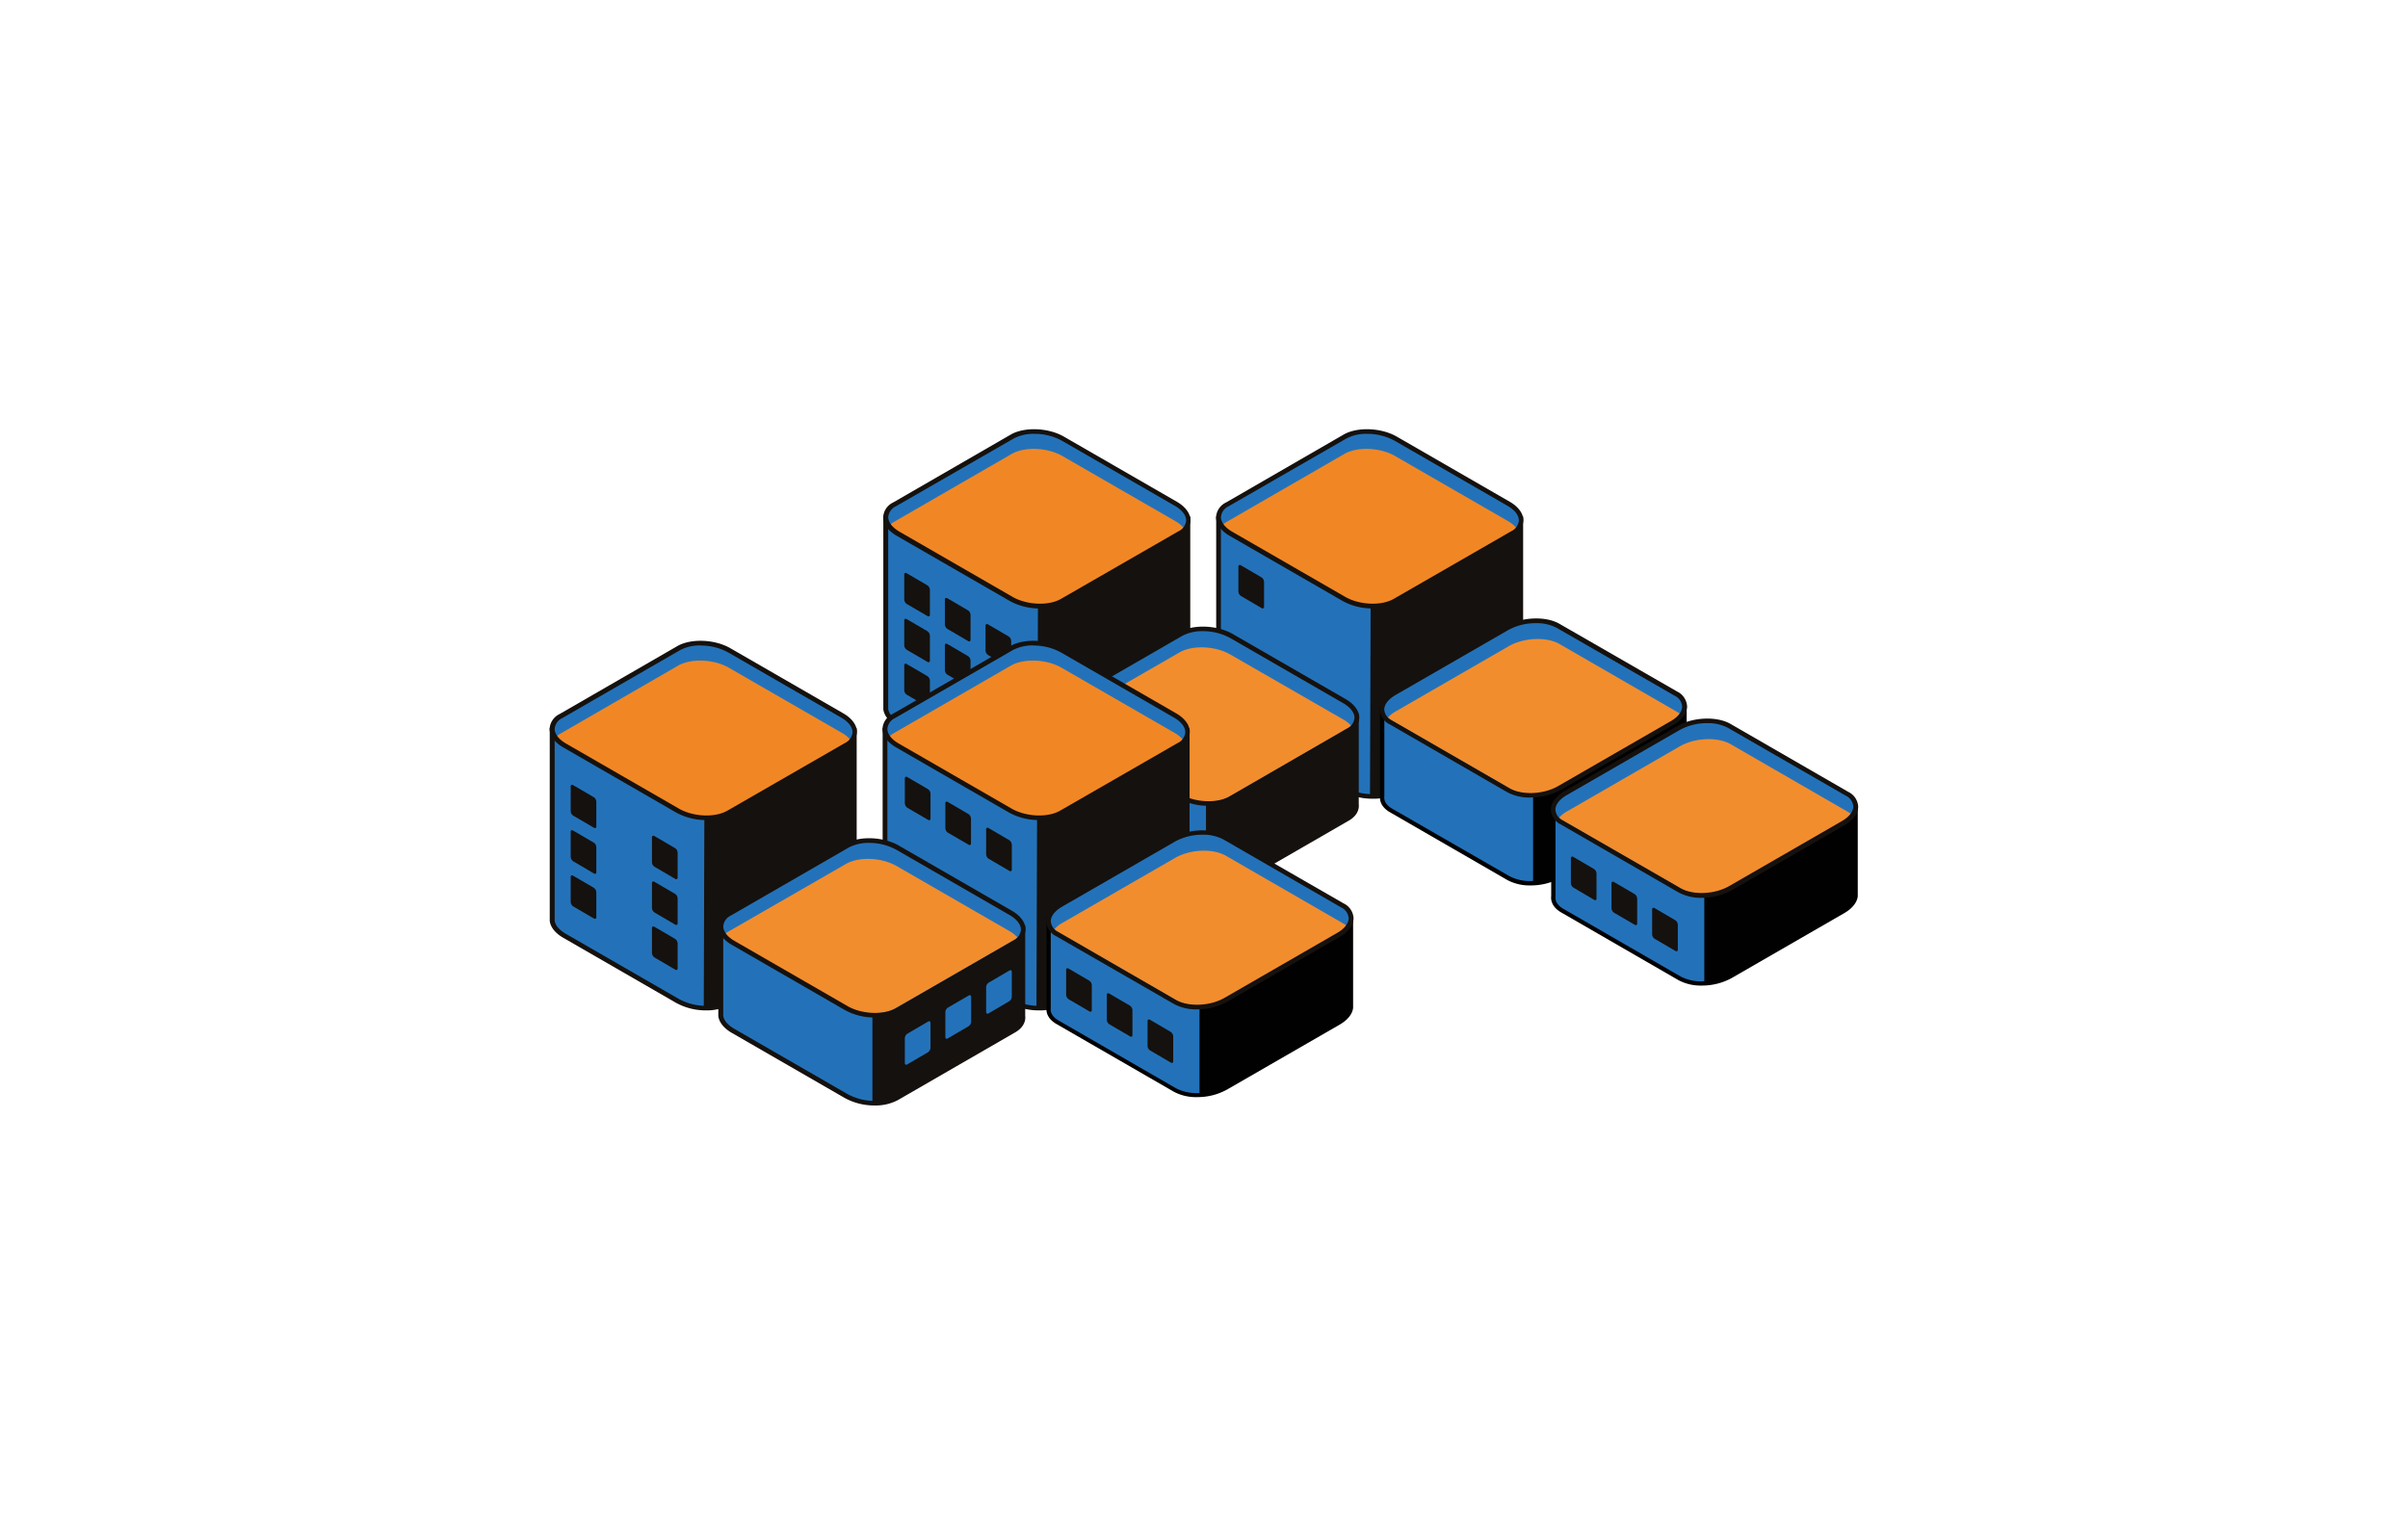 <svg xmlns="http://www.w3.org/2000/svg" viewBox="0 0 640 408"><defs><style>.cls-1{fill:#2372b9;}.cls-2{fill:#15110e;}.cls-3{fill:#f18724;}.cls-4{fill:#f28d2e;}.cls-5{fill:#010101;}.cls-6{fill:none;}</style></defs><g id="_4-it_projekte_anwendungsentwicklung" data-name="4-it projekte anwendungsentwicklung"><g id="_16-it_geschuetzte_geschäftsprozesse" data-name="16-it geschuetzte geschäftsprozesse"><path class="cls-1" d="M404.23,188.51V137.94H323.88s0,50.32,0,50.57h0c.18,1.41,1.29,2.85,3.28,4l30,17.3c4,2.31,10.05,2.56,13.51.56l31.28-18.05C403.66,191.31,404.41,189.93,404.23,188.51Z"/><path class="cls-2" d="M364.77,212.33a16.33,16.33,0,0,1-7.95-2l-30-17.31c-2.09-1.2-3.36-2.78-3.58-4.45,0-.25,0-31.84,0-50.65v-.62h81.58v51.15c.21,1.71-.75,3.3-2.62,4.38L371,210.91A12.63,12.63,0,0,1,364.77,212.33Zm-40.28-73.78c0,17.34,0,49.26,0,49.93.17,1.23,1.22,2.49,3,3.5l30,17.3a15,15,0,0,0,6.63,1.82l.2-61.14,39.35-11.41Z"/><path class="cls-1" d="M401.92,141.74,370.64,159.8c-3.46,2-9.51,1.75-13.51-.56l-30-17.3c-4-2.31-4.44-5.81-1-7.81l31.27-18c3.47-2,9.52-1.75,13.52.56l30,17.3C405,136.25,405.38,139.74,401.92,141.74Z"/><path class="cls-3" d="M400.81,138.54l-30-17.3c-4-2.31-10.06-2.56-13.52-.56l-31.27,18.06a5.92,5.92,0,0,0-1.29,1,7.61,7.61,0,0,0,2.51,2.17l30,17.31c4,2.31,10.06,2.56,13.52.56L402,141.71a5.65,5.65,0,0,0,1.29-1A7.84,7.84,0,0,0,400.81,138.54Z"/><path class="cls-2" d="M364.77,161.75a16.33,16.33,0,0,1-7.95-2l-30-17.3c-2.3-1.33-3.61-3.13-3.61-4.95a4.6,4.6,0,0,1,2.64-3.92l31.27-18.06c3.63-2.09,10-1.84,14.14.56l30,17.3c2.3,1.33,3.62,3.14,3.62,4.95a4.63,4.63,0,0,1-2.65,3.93L371,160.33A12.63,12.63,0,0,1,364.77,161.75Zm-1.44-46.42a11.28,11.28,0,0,0-5.56,1.28l-31.27,18a3.47,3.47,0,0,0-2,2.86c0,1.37,1.09,2.78,3,3.88l30,17.3c3.83,2.21,9.62,2.46,12.91.56l31.27-18a3.46,3.46,0,0,0,2-2.86c0-1.36-1.09-2.78-3-3.88l-30-17.3A15.11,15.11,0,0,0,363.33,115.33Z"/><path class="cls-1" d="M315.8,188.51V137.94H235.46s0,50.32,0,50.57h0c.18,1.41,1.29,2.85,3.28,4l30,17.3c4,2.31,10.06,2.56,13.52.56l31.27-18.05C315.23,191.31,316,189.93,315.8,188.51Z"/><path class="cls-2" d="M276.35,212.33a16.33,16.33,0,0,1-8-2l-30-17.31c-2.09-1.2-3.37-2.78-3.58-4.45,0-.25,0-31.84,0-50.65v-.62h81.58v51.15c.2,1.71-.75,3.3-2.62,4.38l-31.27,18.06A12.63,12.63,0,0,1,276.35,212.33Zm-40.28-73.78c0,17.34,0,49.26,0,49.93.16,1.23,1.22,2.49,3,3.5l30,17.3a15,15,0,0,0,6.63,1.82l.2-61.14,39.35-11.41Z"/><path class="cls-1" d="M313.49,141.74,282.22,159.8c-3.46,2-9.51,1.75-13.52-.56l-30-17.3c-4-2.31-4.44-5.81-1-7.81l31.27-18c3.46-2,9.52-1.75,13.52.56l30,17.3C316.52,136.25,317,139.74,313.49,141.74Z"/><path class="cls-3" d="M312.39,138.54l-30-17.3c-4-2.31-10.05-2.56-13.51-.56l-31.28,18.06a5.84,5.84,0,0,0-1.28,1,7.61,7.61,0,0,0,2.51,2.17l30,17.31c4,2.31,10.06,2.56,13.52.56l31.27-18.06a5.88,5.88,0,0,0,1.29-1A8,8,0,0,0,312.39,138.54Z"/><path class="cls-2" d="M276.35,161.75a16.33,16.33,0,0,1-8-2l-30-17.3c-2.3-1.33-3.62-3.13-3.62-4.95a4.61,4.61,0,0,1,2.65-3.92l31.27-18.06c3.63-2.09,10-1.84,14.13.56l30,17.3c2.3,1.33,3.62,3.14,3.62,4.95a4.63,4.63,0,0,1-2.65,3.93l-31.27,18.05A12.63,12.63,0,0,1,276.35,161.75Zm-1.44-46.42a11.28,11.28,0,0,0-5.56,1.28l-31.27,18a3.47,3.47,0,0,0-2,2.86c0,1.37,1.09,2.78,3,3.88l30,17.3c3.83,2.21,9.61,2.46,12.9.56l31.28-18a3.46,3.46,0,0,0,2-2.86c0-1.36-1.1-2.78-3-3.88l-30-17.3A15.11,15.11,0,0,0,274.91,115.33Z"/><path class="cls-1" d="M360.6,213.79V190.4H280.26s0,23.13,0,23.39h0c.19,1.4,1.29,2.85,3.29,4l30,17.3c4,2.31,10.05,2.56,13.52.56l31.27-18.06C360,216.59,360.79,215.21,360.6,213.79Z"/><path class="cls-2" d="M321.15,237.6a16.37,16.37,0,0,1-8-2l-30-17.3c-2.1-1.21-3.37-2.79-3.59-4.45,0-.26,0-14.82,0-23.47v-.62h81.57v24c.2,1.7-.75,3.3-2.62,4.38l-31.27,18.05A12.65,12.65,0,0,1,321.15,237.6ZM280.88,191c0,8,0,22.23,0,22.73.16,1.24,1.22,2.5,3,3.51l30,17.3a14.8,14.8,0,0,0,6.65,1.82l0-27.56L360,191Z"/><path class="cls-1" d="M358.3,194.2,327,212.26c-3.47,2-9.52,1.75-13.52-.56l-30-17.3c-4-2.31-4.43-5.81-1-7.81l31.27-18.05c3.47-2,9.52-1.75,13.52.56l30,17.3C361.33,188.71,361.76,192.2,358.3,194.2Z"/><path class="cls-4" d="M357,191.26,327,174c-4-2.31-10.05-2.56-13.51-.56l-31.27,18a6.33,6.33,0,0,0-1.13.82,8.57,8.57,0,0,0,2.11,1.66l30,17.31c4,2.31,10.06,2.56,13.52.56L358,193.74a5.9,5.9,0,0,0,1.12-.82A8.56,8.56,0,0,0,357,191.26Z"/><path class="cls-2" d="M321.16,214.21a16.37,16.37,0,0,1-8-2l-30-17.3c-2.29-1.33-3.61-3.13-3.61-5a4.62,4.62,0,0,1,2.64-3.92L313.54,168c3.63-2.09,10-1.84,14.13.56l30,17.3c2.29,1.33,3.61,3.14,3.61,4.95a4.64,4.64,0,0,1-2.64,3.93l-31.28,18A12.61,12.61,0,0,1,321.16,214.21Zm-1.45-46.42a11.28,11.28,0,0,0-5.56,1.28l-31.27,18.05a3.46,3.46,0,0,0-2,2.86c0,1.37,1.09,2.78,3,3.88l30,17.3c3.82,2.21,9.61,2.46,12.9.56L358,193.67a3.46,3.46,0,0,0,2-2.86c0-1.36-1.09-2.78-3-3.88l-30-17.3A15.11,15.11,0,0,0,319.71,167.79Z"/><path class="cls-1" d="M367.36,211.61V188.22H447.7s0,23.14,0,23.39h0c-.18,1.41-1.29,2.85-3.28,4l-30,17.3c-4,2.31-10,2.56-13.52.56l-31.27-18.05C367.93,214.41,367.18,213,367.36,211.61Z"/><path class="cls-5" d="M406.81,235.38a12.53,12.53,0,0,1-6.15-1.41l-31.27-18.06c-1.86-1.07-2.8-2.65-2.6-4.33V187.65h81.49v.57c0,8.66,0,23.22,0,23.47-.21,1.64-1.48,3.21-3.56,4.42l-30,17.3A16.4,16.4,0,0,1,406.81,235.38Zm-38.88-46.59v22.9c-.16,1.24.56,2.38,2,3.24l31.27,18a11.79,11.79,0,0,0,6.27,1.26l0-34.31Z"/><path class="cls-1" d="M369.67,192l31.27,18.05c3.46,2,9.51,1.75,13.51-.56l30-17.3c4-2.31,4.44-5.8,1-7.8l-31.27-18.06c-3.47-2-9.52-1.75-13.52.56l-30,17.3C366.63,186.53,366.2,190,369.67,192Z"/><path class="cls-4" d="M371,189.09l30-17.31c4-2.3,10.05-2.56,13.52-.56l31.27,18.06a6.24,6.24,0,0,1,1.12.82,8.75,8.75,0,0,1-2.1,1.66l-30,17.3c-4,2.31-10.05,2.56-13.52.56L370,191.57a6.24,6.24,0,0,1-1.12-.82A8.51,8.51,0,0,1,371,189.09Z"/><path class="cls-2" d="M400.63,210.62l-31.27-18.06a4.61,4.61,0,0,1-2.65-3.92c0-1.82,1.32-3.62,3.62-4.95l30-17.3c4.17-2.41,10.51-2.66,14.14-.56l31.27,18a4.63,4.63,0,0,1,2.65,3.93c0,1.81-1.32,3.62-3.62,4.94l-30,17.31a16.33,16.33,0,0,1-7.95,2A12.63,12.63,0,0,1,400.63,210.62Zm.28-43.16-30,17.3c-1.9,1.1-3,2.51-3,3.88a3.47,3.47,0,0,0,2,2.86l31.28,18.05c3.28,1.9,9.07,1.65,12.9-.56l30-17.3c1.91-1.1,3-2.52,3-3.88a3.46,3.46,0,0,0-2-2.86l-31.27-18a11.28,11.28,0,0,0-5.56-1.28A15,15,0,0,0,400.91,167.46Z"/><path class="cls-2" d="M257.38,170.46l-5.5-3.22a1.52,1.52,0,0,1-.75-1.3v-6.63a.38.38,0,0,1,.57-.32l5.5,3.22a1.49,1.49,0,0,1,.75,1.3v6.62A.38.38,0,0,1,257.38,170.46Z"/><path class="cls-2" d="M257.38,182.62l-5.5-3.22a1.52,1.52,0,0,1-.75-1.3v-6.63a.38.38,0,0,1,.57-.32l5.5,3.22a1.49,1.49,0,0,1,.75,1.3v6.62A.38.38,0,0,1,257.38,182.62Z"/><path class="cls-2" d="M257.38,194.58l-5.5-3.22a1.51,1.51,0,0,1-.75-1.3v-6.62a.38.38,0,0,1,.57-.33l5.5,3.22a1.5,1.5,0,0,1,.75,1.3v6.63A.38.38,0,0,1,257.38,194.58Z"/><path class="cls-2" d="M246.58,163.81l-5.51-3.21a1.51,1.51,0,0,1-.74-1.31v-6.62a.38.38,0,0,1,.56-.33l5.51,3.22a1.52,1.52,0,0,1,.75,1.3v6.63A.38.38,0,0,1,246.58,163.81Z"/><path class="cls-2" d="M246.58,176l-5.51-3.21a1.53,1.53,0,0,1-.74-1.31v-6.62a.38.38,0,0,1,.56-.33l5.51,3.22a1.52,1.52,0,0,1,.75,1.3v6.63A.38.38,0,0,1,246.58,176Z"/><path class="cls-2" d="M246.58,187.94l-5.51-3.22a1.51,1.51,0,0,1-.74-1.3v-6.63a.37.37,0,0,1,.56-.32l5.51,3.22a1.51,1.51,0,0,1,.75,1.3v6.62A.38.38,0,0,1,246.58,187.94Z"/><path class="cls-2" d="M268.19,177.4l-5.51-3.22a1.5,1.5,0,0,1-.74-1.3v-6.62a.38.38,0,0,1,.56-.33l5.51,3.22a1.51,1.51,0,0,1,.74,1.3v6.63A.37.37,0,0,1,268.19,177.4Z"/><path class="cls-2" d="M268.19,189.56l-5.51-3.22a1.5,1.5,0,0,1-.74-1.3v-6.62a.38.38,0,0,1,.56-.33l5.51,3.22a1.51,1.51,0,0,1,.74,1.3v6.63A.37.37,0,0,1,268.19,189.56Z"/><path class="cls-2" d="M268.19,201.53l-5.51-3.22a1.51,1.51,0,0,1-.74-1.3v-6.63a.37.37,0,0,1,.56-.32l5.51,3.22a1.5,1.5,0,0,1,.74,1.3v6.62A.38.38,0,0,1,268.19,201.53Z"/><path class="cls-2" d="M335.39,161.7l-5.5-3.22a1.52,1.52,0,0,1-.75-1.3v-6.63a.38.38,0,0,1,.57-.32l5.51,3.22a1.5,1.5,0,0,1,.74,1.3v6.62A.38.38,0,0,1,335.39,161.7Z"/><path class="cls-1" d="M438.48,211.27l5.5-3.22a1.52,1.52,0,0,0,.75-1.3v-6.63a.38.38,0,0,0-.57-.32l-5.5,3.22a1.49,1.49,0,0,0-.75,1.3v6.62A.38.38,0,0,0,438.48,211.27Z"/><path class="cls-1" d="M427.67,217.91l5.51-3.22a1.5,1.5,0,0,0,.74-1.3v-6.62a.37.37,0,0,0-.56-.33l-5.51,3.22a1.51,1.51,0,0,0-.74,1.3v6.63A.37.37,0,0,0,427.67,217.91Z"/><path class="cls-1" d="M416.87,224.86l5.5-3.22a1.5,1.5,0,0,0,.75-1.3v-6.63a.38.38,0,0,0-.57-.32l-5.5,3.21a1.54,1.54,0,0,0-.75,1.31v6.62A.38.38,0,0,0,416.87,224.86Z"/><path class="cls-1" d="M315.57,244.79V194.21H235.23s0,50.33,0,50.58h0c.18,1.41,1.29,2.85,3.28,4l30,17.3c4,2.31,10.06,2.56,13.52.56l31.27-18C315,247.59,315.76,246.21,315.57,244.79Z"/><path class="cls-2" d="M276.12,268.6a16.33,16.33,0,0,1-7.95-2l-30-17.3c-2.09-1.21-3.37-2.79-3.58-4.45,0-.26,0-31.85,0-50.66v-.61h81.58v51.15c.2,1.71-.75,3.3-2.62,4.38L282.3,267.18A12.52,12.52,0,0,1,276.12,268.6Zm-40.28-73.77c0,17.34,0,49.26,0,49.93.16,1.22,1.22,2.48,3,3.5l30,17.3a15,15,0,0,0,6.63,1.82l.2-61.15L315,194.83Z"/><path class="cls-1" d="M313.26,198l-31.27,18c-3.46,2-9.51,1.75-13.52-.56l-30-17.3c-4-2.31-4.44-5.8-1-7.8l31.27-18.06c3.46-2,9.52-1.75,13.52.56l30,17.3C316.29,192.52,316.73,196,313.26,198Z"/><path class="cls-3" d="M312.16,194.82l-30-17.3c-4-2.31-10.05-2.56-13.51-.56L237.4,195a5.87,5.87,0,0,0-1.28,1,7.72,7.72,0,0,0,2.51,2.17l30,17.3c4,2.31,10.06,2.56,13.52.56l31.27-18a5.88,5.88,0,0,0,1.29-1A7.83,7.83,0,0,0,312.16,194.82Z"/><path class="cls-2" d="M276.12,218a16.33,16.33,0,0,1-7.95-2l-30-17.31c-2.3-1.32-3.62-3.13-3.62-4.94a4.63,4.63,0,0,1,2.65-3.93l31.27-18.05c3.63-2.1,10-1.84,14.13.56l30,17.3c2.3,1.33,3.62,3.13,3.62,4.95a4.61,4.61,0,0,1-2.65,3.92L282.3,216.61A12.63,12.63,0,0,1,276.12,218Zm-1.44-46.42a11.28,11.28,0,0,0-5.56,1.28l-31.27,18.05a3.46,3.46,0,0,0-2,2.86c0,1.36,1.09,2.78,3,3.88l30,17.3c3.83,2.21,9.61,2.46,12.9.56l31.28-18a3.47,3.47,0,0,0,2-2.86c0-1.37-1.1-2.78-3-3.88l-30-17.3A15,15,0,0,0,274.68,171.61Z"/><path class="cls-1" d="M227.15,244.79V194.21H146.81s0,50.33,0,50.58h0c.18,1.41,1.29,2.85,3.28,4l30,17.3c4,2.31,10.06,2.56,13.52.56l31.27-18C226.58,247.59,227.34,246.21,227.15,244.79Z"/><path class="cls-2" d="M187.7,268.6a16.37,16.37,0,0,1-8-2l-30-17.3c-2.1-1.21-3.37-2.79-3.59-4.45,0-.26,0-31.85,0-50.66v-.61h81.58v51.15c.2,1.71-.75,3.3-2.62,4.38l-31.27,18.05A12.54,12.54,0,0,1,187.7,268.6Zm-40.28-73.77c0,17.34,0,49.26,0,49.93.16,1.22,1.22,2.48,3,3.5l30,17.3a15,15,0,0,0,6.63,1.82l.19-61.15,39.36-11.4Z"/><path class="cls-1" d="M224.84,198l-31.27,18c-3.46,2-9.52,1.75-13.52-.56l-30-17.3c-4-2.31-4.44-5.8-1-7.8l31.27-18.06c3.46-2,9.51-1.75,13.52.56l30,17.3C227.87,192.52,228.31,196,224.84,198Z"/><path class="cls-3" d="M223.74,194.82l-30-17.3c-4-2.31-10.05-2.56-13.52-.56L149,195a6.19,6.19,0,0,0-1.29,1,7.94,7.94,0,0,0,2.51,2.17l30,17.3c4,2.31,10.05,2.56,13.52.56L225,198a5.88,5.88,0,0,0,1.29-1A7.94,7.94,0,0,0,223.74,194.82Z"/><path class="cls-2" d="M187.7,218a16.37,16.37,0,0,1-8-2l-30-17.31c-2.3-1.32-3.62-3.13-3.62-4.94a4.63,4.63,0,0,1,2.65-3.93l31.27-18.05c3.63-2.1,10-1.84,14.13.56l30,17.3c2.3,1.33,3.62,3.13,3.62,4.95a4.61,4.61,0,0,1-2.65,3.92l-31.27,18.06A12.65,12.65,0,0,1,187.7,218Zm-1.44-46.42a11.28,11.28,0,0,0-5.56,1.28l-31.28,18.05a3.46,3.46,0,0,0-2,2.86c0,1.36,1.1,2.78,3,3.88l30,17.3c3.82,2.21,9.61,2.46,12.9.56l31.27-18a3.49,3.49,0,0,0,2-2.86c0-1.37-1.1-2.78-3-3.88l-30-17.3A15,15,0,0,0,186.26,171.61Z"/><path class="cls-1" d="M272,270.06V246.67H191.61s0,23.14,0,23.39h0c.19,1.41,1.29,2.85,3.28,4l30,17.3c4,2.31,10.05,2.56,13.52.56l31.27-18.05C271.38,272.86,272.13,271.48,272,270.06Z"/><path class="cls-2" d="M232.5,293.88a16.37,16.37,0,0,1-8-2l-30-17.3c-2.1-1.21-3.37-2.8-3.59-4.46,0-.25,0-14.81,0-23.47v-.61h81.57v24c.2,1.71-.75,3.3-2.62,4.38l-31.27,18.06A12.68,12.68,0,0,1,232.5,293.88Zm-40.28-46.59c0,8,0,22.22,0,22.73.16,1.24,1.22,2.5,3,3.51l30,17.3a14.9,14.9,0,0,0,6.65,1.82l0-27.57,39.57-17.79Z"/><path class="cls-1" d="M269.65,250.48l-31.28,18c-3.46,2-9.51,1.75-13.51-.56l-30-17.3c-4-2.31-4.43-5.8-1-7.8l31.27-18.06c3.47-2,9.52-1.75,13.52.56l30,17.3C272.68,245,273.11,248.48,269.65,250.48Z"/><path class="cls-4" d="M268.33,247.54l-30-17.3c-4-2.31-10.05-2.57-13.51-.56l-31.28,18a6.61,6.61,0,0,0-1.12.82,8.75,8.75,0,0,0,2.1,1.66l30,17.3c4,2.31,10,2.56,13.52.56l31.27-18a6.24,6.24,0,0,0,1.12-.82A8.33,8.33,0,0,0,268.33,247.54Z"/><path class="cls-2" d="M232.51,270.49a16.34,16.34,0,0,1-8-2l-30-17.31c-2.3-1.32-3.61-3.13-3.61-4.94a4.62,4.62,0,0,1,2.64-3.93l31.27-18.05c3.63-2.1,10-1.85,14.14.56l30,17.3c2.3,1.33,3.62,3.13,3.62,5A4.61,4.61,0,0,1,270,251l-31.27,18.06A12.61,12.61,0,0,1,232.51,270.49Zm-1.45-46.42a11.28,11.28,0,0,0-5.56,1.28L194.23,243.4a3.46,3.46,0,0,0-2,2.86c0,1.36,1.09,2.78,3,3.88l30,17.3c3.82,2.21,9.61,2.46,12.9.56L269.34,250a3.46,3.46,0,0,0,2-2.86c0-1.37-1.09-2.78-3-3.88l-30-17.3A15,15,0,0,0,231.06,224.07Z"/><path class="cls-1" d="M278.71,267.89V244.5h80.35s0,23.14,0,23.39h0c-.19,1.41-1.29,2.85-3.28,4l-30,17.3c-4,2.31-10.05,2.56-13.52.56L281,271.7C279.28,270.69,278.53,269.31,278.71,267.89Z"/><path class="cls-5" d="M318.16,291.66a12.53,12.53,0,0,1-6.15-1.42l-31.28-18.05c-1.85-1.07-2.79-2.65-2.59-4.34V243.93h81.49v.57c0,8.65,0,23.21,0,23.47-.21,1.64-1.48,3.21-3.56,4.41l-30,17.3A16.25,16.25,0,0,1,318.16,291.66Zm-38.89-46.59V268c-.17,1.24.55,2.39,2,3.24l31.27,18.06a11.88,11.88,0,0,0,6.27,1.26l0-34.32Z"/><path class="cls-1" d="M281,248.3l31.28,18.06c3.46,2,9.51,1.75,13.51-.56l30-17.3c4-2.31,4.43-5.81,1-7.81l-31.27-18.05c-3.47-2-9.52-1.75-13.52.56l-30,17.3C278,242.81,277.55,246.3,281,248.3Z"/><path class="cls-4" d="M282.33,245.36l30-17.3c4-2.31,10.05-2.56,13.51-.56l31.28,18.06a6.58,6.58,0,0,1,1.12.81,8.53,8.53,0,0,1-2.1,1.67l-30,17.3c-4,2.31-10.05,2.56-13.52.56l-31.27-18.06a5.5,5.5,0,0,1-1.12-.82A8.56,8.56,0,0,1,282.33,245.36Z"/><path class="cls-2" d="M312,266.89l-31.27-18a4.63,4.63,0,0,1-2.65-3.92c0-1.82,1.32-3.63,3.62-4.95l30-17.3c4.16-2.41,10.51-2.66,14.14-.56l31.27,18a4.63,4.63,0,0,1,2.64,3.92c0,1.82-1.31,3.62-3.61,4.95l-30,17.3a16.34,16.34,0,0,1-8,2A12.5,12.5,0,0,1,312,266.89Zm.28-43.16-30,17.3c-1.91,1.11-3,2.52-3,3.89a3.45,3.45,0,0,0,2,2.85l31.27,18.06c3.29,1.89,9.08,1.64,12.9-.56l30-17.3c1.91-1.11,3-2.52,3-3.89a3.45,3.45,0,0,0-2-2.85l-31.27-18.06a11.39,11.39,0,0,0-5.56-1.27A15.11,15.11,0,0,0,312.26,223.73Z"/><path class="cls-2" d="M289.61,268.91l-5.5-3.22a1.52,1.52,0,0,1-.75-1.3v-6.63a.38.38,0,0,1,.57-.32l5.5,3.22a1.49,1.49,0,0,1,.75,1.3v6.62A.38.38,0,0,1,289.61,268.91Z"/><path class="cls-2" d="M300.42,275.55l-5.51-3.22a1.5,1.5,0,0,1-.74-1.3v-6.62a.38.38,0,0,1,.56-.33l5.51,3.22a1.51,1.51,0,0,1,.74,1.3v6.63A.37.37,0,0,1,300.42,275.55Z"/><path class="cls-2" d="M311.22,282.5l-5.5-3.22A1.5,1.5,0,0,1,305,278v-6.63a.38.38,0,0,1,.57-.32l5.5,3.22a1.51,1.51,0,0,1,.75,1.3v6.62A.38.38,0,0,1,311.22,282.5Z"/><path class="cls-1" d="M412.85,238.23V214.84h80.34s0,23.14,0,23.39h0c-.18,1.41-1.29,2.85-3.28,4l-30,17.3c-4,2.31-10.05,2.56-13.51.56l-31.28-18C413.42,241,412.67,239.65,412.85,238.23Z"/><path class="cls-5" d="M452.3,262a12.56,12.56,0,0,1-6.15-1.41l-31.27-18.06c-1.85-1.07-2.8-2.65-2.6-4.33V214.27h81.48v.57c0,8.66,0,23.22,0,23.47-.22,1.64-1.48,3.21-3.56,4.42l-30,17.3A16.37,16.37,0,0,1,452.3,262Zm-38.88-46.59v22.9c-.16,1.23.56,2.38,2,3.24l31.27,18.05a11.8,11.8,0,0,0,6.28,1.26V226.55Z"/><path class="cls-1" d="M415.16,218.65l31.27,18c3.46,2,9.52,1.75,13.52-.56l30-17.3c4-2.31,4.44-5.8,1-7.8L459.61,193c-3.46-2-9.51-1.75-13.52.56l-30,17.3C412.13,213.15,411.69,216.65,415.16,218.65Z"/><path class="cls-4" d="M416.47,215.71l30-17.31c4-2.31,10.05-2.56,13.52-.56l31.27,18.06a5.5,5.5,0,0,1,1.12.82,8.56,8.56,0,0,1-2.1,1.66l-30,17.3c-4,2.31-10,2.56-13.51.56l-31.28-18.05a6.61,6.61,0,0,1-1.12-.82A8.51,8.51,0,0,1,416.47,215.71Z"/><path class="cls-2" d="M446.12,237.24l-31.27-18.06a4.61,4.61,0,0,1-2.65-3.92c0-1.82,1.32-3.62,3.62-4.95l30-17.3c4.16-2.41,10.5-2.66,14.13-.56l31.27,18.05a4.63,4.63,0,0,1,2.65,3.93c0,1.81-1.32,3.62-3.62,4.94l-30,17.31a16.3,16.3,0,0,1-7.95,2A12.65,12.65,0,0,1,446.12,237.24Zm.28-43.16-30,17.3c-1.91,1.1-3,2.51-3,3.88a3.47,3.47,0,0,0,2,2.86l31.27,18c3.28,1.9,9.07,1.65,12.9-.56l30-17.3c1.9-1.1,3-2.52,3-3.88a3.46,3.46,0,0,0-2-2.86L459.3,193.51a11.39,11.39,0,0,0-5.56-1.27A15,15,0,0,0,446.4,194.08Z"/><path class="cls-2" d="M423.76,239.25,418.25,236a1.5,1.5,0,0,1-.74-1.3v-6.62a.38.38,0,0,1,.56-.33l5.51,3.22a1.51,1.51,0,0,1,.74,1.3v6.63A.37.37,0,0,1,423.76,239.25Z"/><path class="cls-2" d="M434.56,245.89l-5.5-3.21a1.5,1.5,0,0,1-.75-1.3v-6.63a.38.38,0,0,1,.57-.32l5.5,3.21a1.52,1.52,0,0,1,.75,1.3v6.63A.38.38,0,0,1,434.56,245.89Z"/><path class="cls-2" d="M445.37,252.84l-5.51-3.22a1.51,1.51,0,0,1-.75-1.3V241.7a.38.38,0,0,1,.57-.33l5.51,3.22a1.5,1.5,0,0,1,.74,1.3v6.62A.37.37,0,0,1,445.37,252.84Z"/><path class="cls-2" d="M157.93,220.09l-5.51-3.22a1.5,1.5,0,0,1-.74-1.3V209a.37.37,0,0,1,.56-.33l5.51,3.22a1.5,1.5,0,0,1,.74,1.3v6.63A.37.37,0,0,1,157.93,220.09Z"/><path class="cls-2" d="M157.93,232.25,152.42,229a1.5,1.5,0,0,1-.74-1.3v-6.62a.37.37,0,0,1,.56-.33l5.51,3.22a1.5,1.5,0,0,1,.74,1.3v6.62A.37.37,0,0,1,157.93,232.25Z"/><path class="cls-2" d="M157.93,244.22,152.42,241a1.51,1.51,0,0,1-.74-1.3v-6.63a.37.37,0,0,1,.56-.32l5.51,3.21a1.51,1.51,0,0,1,.74,1.3v6.63A.38.38,0,0,1,157.93,244.22Z"/><path class="cls-2" d="M179.53,233.68l-5.5-3.22a1.52,1.52,0,0,1-.75-1.3v-6.63a.38.38,0,0,1,.57-.32l5.51,3.22a1.5,1.5,0,0,1,.74,1.3v6.62A.38.38,0,0,1,179.53,233.68Z"/><path class="cls-2" d="M179.53,245.84l-5.5-3.22a1.52,1.52,0,0,1-.75-1.3v-6.63a.38.38,0,0,1,.57-.32l5.51,3.22a1.5,1.5,0,0,1,.74,1.3v6.62A.38.38,0,0,1,179.53,245.84Z"/><path class="cls-2" d="M179.53,257.8l-5.5-3.22a1.51,1.51,0,0,1-.75-1.3v-6.62a.38.38,0,0,1,.57-.33l5.51,3.22a1.51,1.51,0,0,1,.74,1.3v6.63A.37.37,0,0,1,179.53,257.8Z"/><path class="cls-2" d="M246.74,218l-5.5-3.22a1.52,1.52,0,0,1-.75-1.3v-6.63a.38.38,0,0,1,.57-.32l5.5,3.21a1.5,1.5,0,0,1,.75,1.3v6.63A.38.38,0,0,1,246.74,218Z"/><path class="cls-2" d="M257.55,224.62,252,221.4a1.51,1.51,0,0,1-.74-1.3v-6.63a.37.37,0,0,1,.56-.32l5.51,3.22a1.5,1.5,0,0,1,.74,1.3v6.62A.37.37,0,0,1,257.55,224.62Z"/><path class="cls-2" d="M268.35,231.56l-5.5-3.22a1.49,1.49,0,0,1-.75-1.3v-6.62a.38.38,0,0,1,.57-.33l5.5,3.22a1.52,1.52,0,0,1,.75,1.3v6.63A.38.38,0,0,1,268.35,231.56Z"/><path class="cls-1" d="M262.67,269.43l5.5-3.22a1.52,1.52,0,0,0,.75-1.3v-6.63a.38.38,0,0,0-.57-.32l-5.5,3.22a1.49,1.49,0,0,0-.75,1.3v6.62A.38.38,0,0,0,262.67,269.43Z"/><path class="cls-1" d="M251.86,276.07l5.51-3.22a1.5,1.5,0,0,0,.74-1.3v-6.62a.38.38,0,0,0-.56-.33L252,267.82a1.51,1.51,0,0,0-.74,1.3v6.63A.37.37,0,0,0,251.86,276.07Z"/><path class="cls-1" d="M241.06,283l5.5-3.22a1.5,1.5,0,0,0,.75-1.3v-6.63a.38.38,0,0,0-.57-.32l-5.5,3.22a1.51,1.51,0,0,0-.75,1.3v6.62A.38.38,0,0,0,241.06,283Z"/></g></g><g id="_0-regelwerke" data-name="0-regelwerke"><rect class="cls-6" x="0.08" y="-0.14" width="640.16" height="408"/></g></svg>